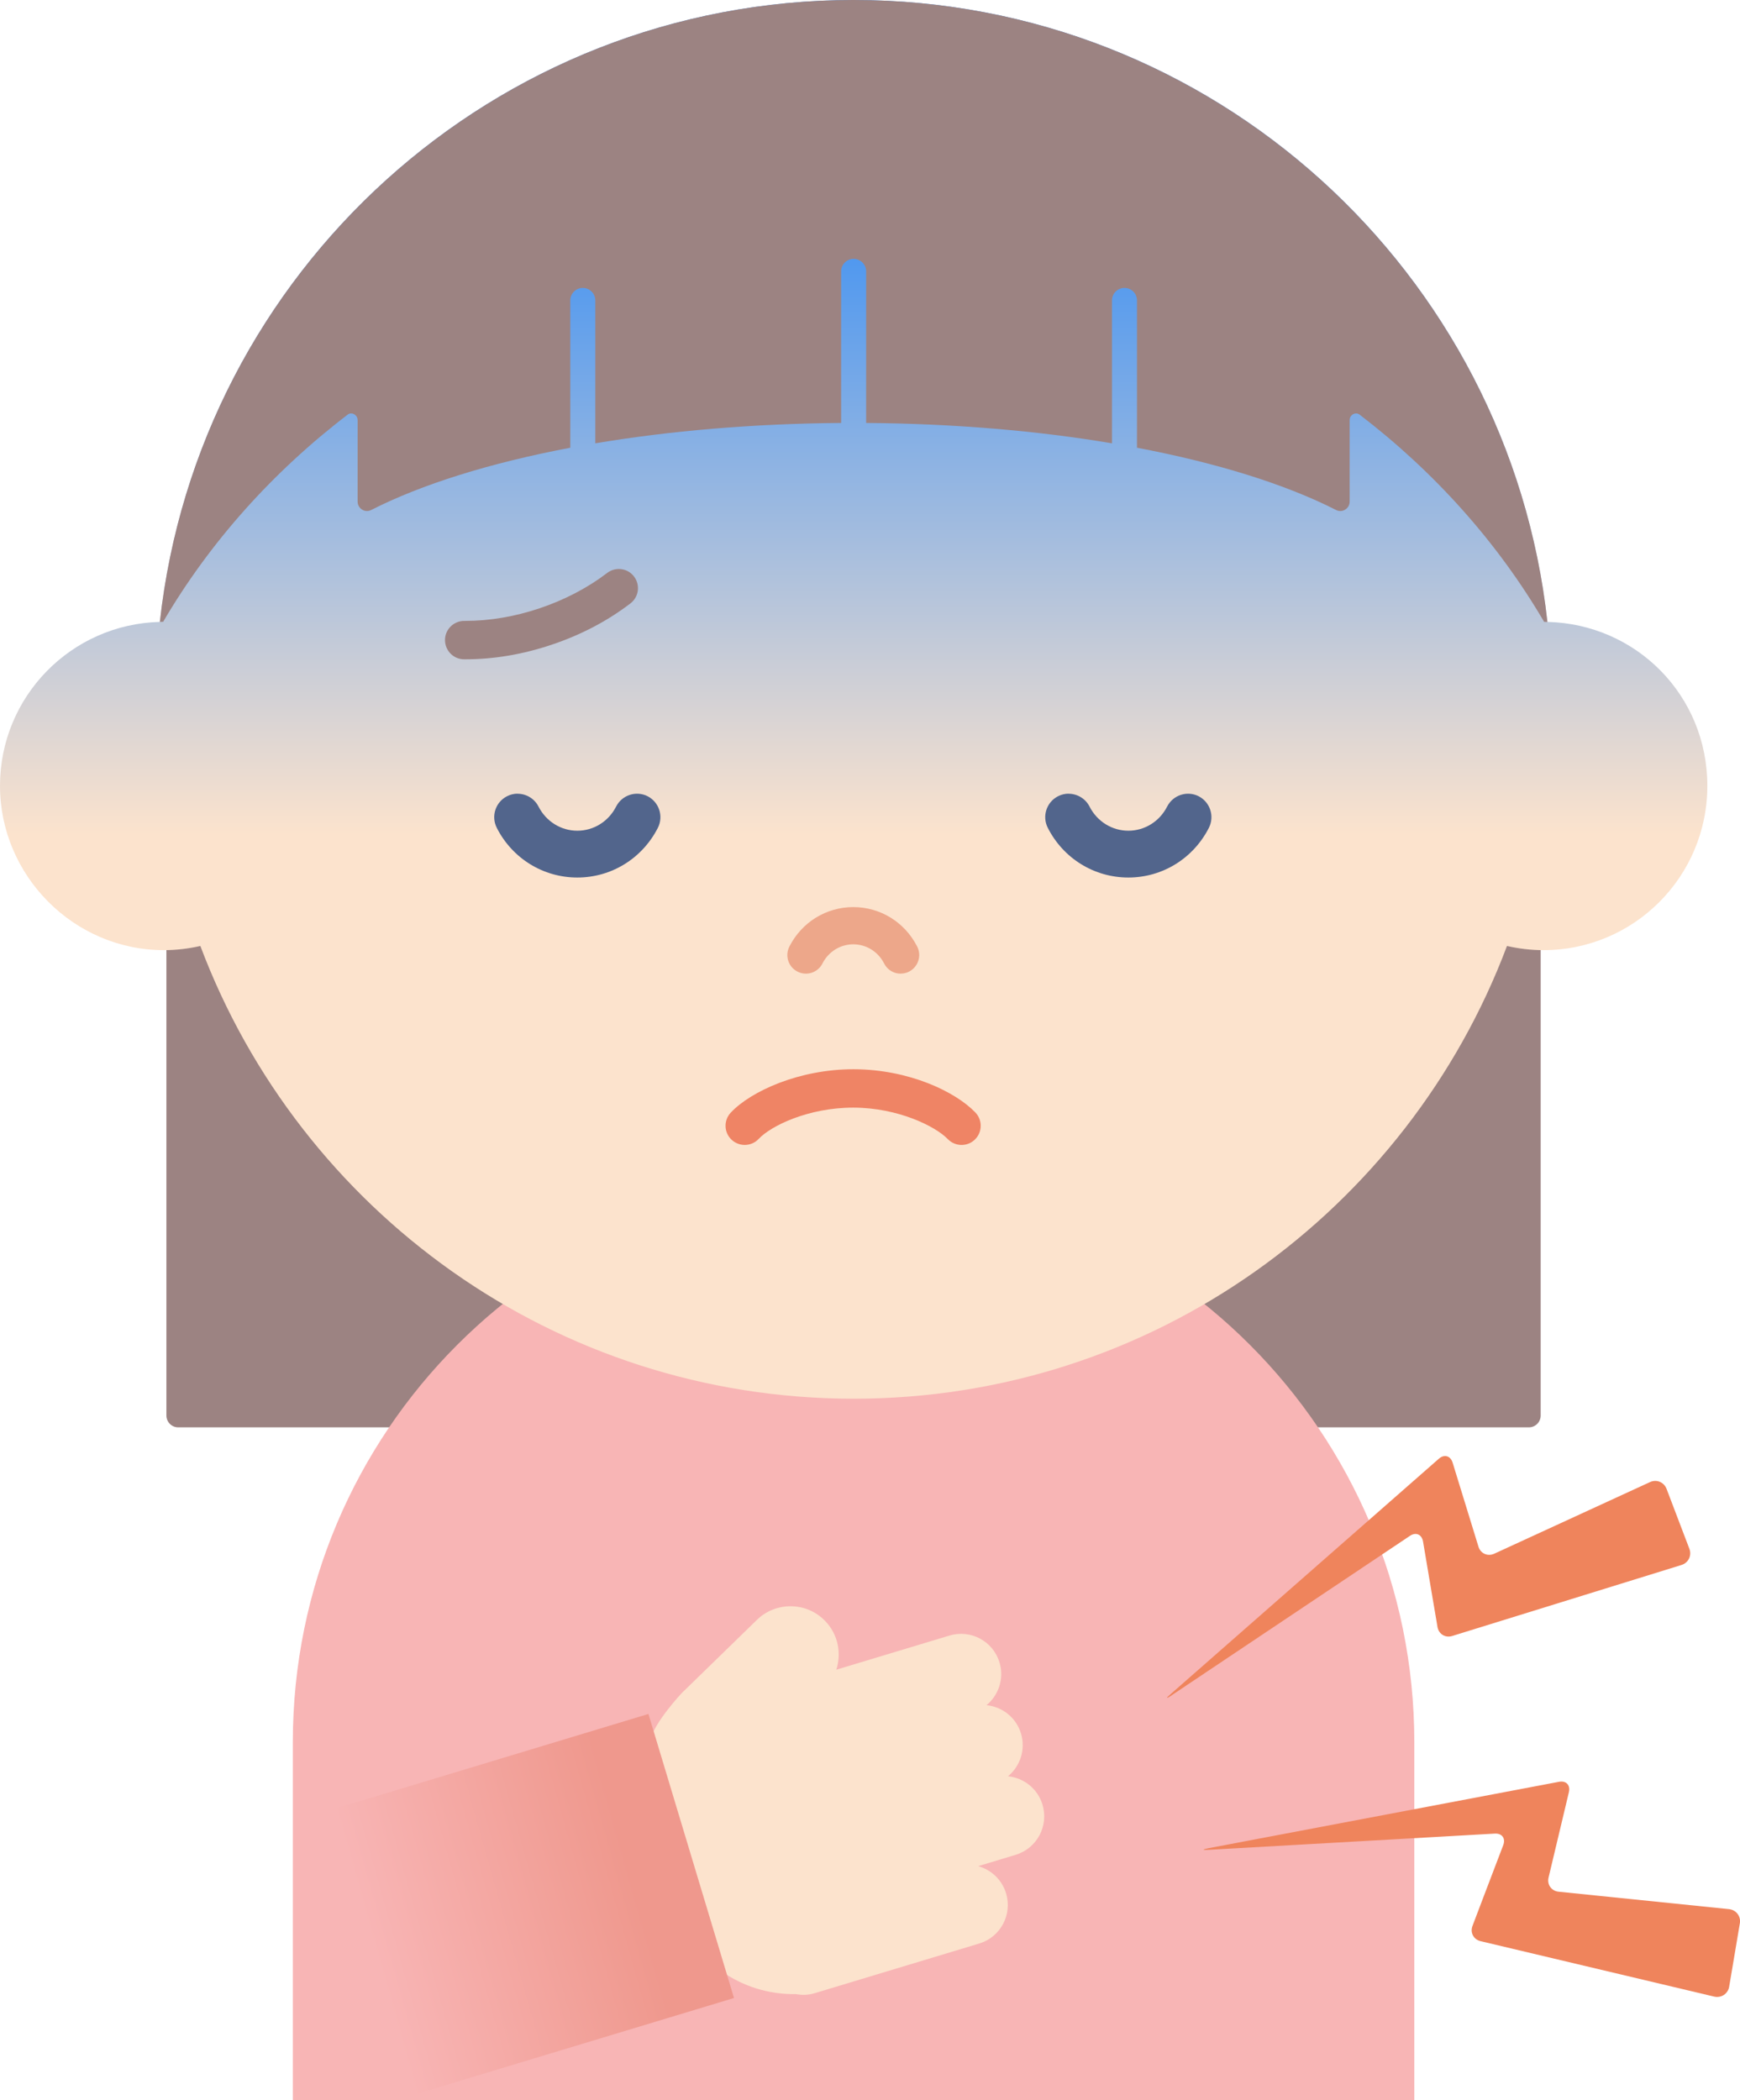 <svg width="87" height="105" viewBox="0 0 87 105" fill="none" xmlns="http://www.w3.org/2000/svg">
<g clip-path="url(#clip0_878_28765)">
<path d="M75.872 44.987L73.864 44.533L73.139 46.46C68.386 59.082 56.148 67.565 42.681 67.565C29.214 67.565 16.976 59.082 12.223 46.46L11.499 44.533L9.491 44.987C9.095 45.079 8.704 45.121 8.32 45.129V70.769C8.32 71.095 8.583 71.362 8.912 71.362H76.442C76.767 71.362 77.034 71.099 77.034 70.769V45.129C76.655 45.121 76.263 45.075 75.863 44.987H75.872Z" fill="#9C8382"/>
<path d="M70.716 105V87.104C70.716 71.595 58.166 59.02 42.678 59.02C27.195 59.02 14.641 71.591 14.641 87.104V105H70.716Z" fill="#F8B5B5"/>
<path d="M32.551 86.925L36.054 98.566L36.08 98.558C37.15 99.313 38.45 99.722 39.795 99.697C40.103 99.755 40.428 99.747 40.749 99.647L41.457 99.434L42.74 99.046L48.963 97.168C50.025 96.847 50.625 95.725 50.304 94.661C50.096 93.972 49.555 93.48 48.909 93.3L50.784 92.733C51.846 92.412 52.446 91.289 52.125 90.225C51.883 89.424 51.188 88.886 50.4 88.807C51.008 88.306 51.292 87.472 51.05 86.67C50.809 85.869 50.113 85.331 49.326 85.252C49.934 84.751 50.217 83.916 49.975 83.115C49.655 82.051 48.534 81.451 47.472 81.772L41.815 83.478C42.086 82.652 41.903 81.705 41.253 81.037C40.803 80.574 40.203 80.316 39.558 80.307C38.912 80.299 38.3 80.541 37.841 80.992L34.076 84.659C34.076 84.659 32.739 86.094 32.543 86.929" fill="#FCE3CD"/>
<path d="M36.7 99.892L32.422 85.691L15.972 90.663L20.249 104.864L36.7 99.892Z" fill="url(#paint0_linear_878_28765)"/>
<path d="M58.593 84.755C58.293 84.956 58.268 84.926 58.543 84.688L71.943 72.93C72.214 72.693 72.522 72.78 72.631 73.126L73.922 77.324C74.026 77.67 74.384 77.829 74.713 77.679L82.499 74.099C82.828 73.948 83.198 74.099 83.328 74.437L84.469 77.433C84.598 77.77 84.423 78.133 84.077 78.242L72.61 81.793C72.264 81.901 71.935 81.697 71.873 81.338L71.823 81.033C71.76 80.679 71.664 80.095 71.602 79.736L71.152 77.07C71.089 76.715 70.798 76.585 70.498 76.786L58.593 84.751V84.755Z" fill="#EF845C"/>
<path d="M60.454 92.483C60.092 92.503 60.087 92.466 60.446 92.399L77.953 89.082C78.307 89.015 78.528 89.249 78.445 89.599L77.428 93.872C77.345 94.222 77.57 94.54 77.928 94.577L86.451 95.449C86.809 95.487 87.055 95.808 86.992 96.163L86.459 99.325C86.401 99.68 86.063 99.905 85.709 99.822L74.029 97.051C73.68 96.968 73.496 96.622 73.625 96.288L73.734 96C73.863 95.662 74.071 95.111 74.2 94.773L75.162 92.249C75.291 91.911 75.1 91.652 74.742 91.673L60.45 92.483H60.454Z" fill="#EF845C"/>
<path d="M77.369 31.093C75.445 13.606 60.653 0 42.679 0C24.705 0 9.918 13.606 7.994 31.093C3.561 31.202 0 34.828 0 39.292C0 43.757 3.67 47.504 8.198 47.504C8.822 47.504 9.431 47.428 10.018 47.295C14.996 60.522 27.742 69.93 42.684 69.93C57.625 69.93 70.371 60.522 75.349 47.295C75.936 47.428 76.54 47.504 77.169 47.504C81.697 47.504 85.367 43.828 85.367 39.292C85.367 34.757 81.806 31.202 77.374 31.093H77.369Z" fill="url(#paint1_linear_878_28765)"/>
<path d="M42.678 0C24.708 0 9.917 13.606 7.992 31.093C8.046 31.093 8.1 31.085 8.159 31.085C10.483 27.117 13.632 23.595 17.406 20.712C17.452 20.687 17.498 20.67 17.552 20.67C17.731 20.67 17.877 20.816 17.881 20.996V25.076C17.881 25.427 18.248 25.657 18.56 25.498C21.084 24.213 24.504 23.145 28.515 22.385V15.021C28.515 14.675 28.794 14.395 29.14 14.395C29.486 14.395 29.765 14.675 29.765 15.021V22.164C33.477 21.542 37.642 21.179 42.057 21.146V13.569C42.057 13.223 42.337 12.943 42.682 12.943C43.028 12.943 43.307 13.223 43.307 13.569V21.146C47.722 21.179 51.888 21.538 55.599 22.164V15.021C55.599 14.675 55.878 14.395 56.224 14.395C56.57 14.395 56.849 14.675 56.849 15.021V22.385C60.86 23.145 64.28 24.213 66.805 25.498C67.117 25.657 67.483 25.427 67.483 25.076V20.992C67.488 20.812 67.633 20.67 67.812 20.67C67.867 20.67 67.917 20.691 67.963 20.716C71.732 23.599 74.881 27.121 77.206 31.089C77.26 31.089 77.314 31.097 77.372 31.097C75.444 13.606 60.652 0 42.678 0Z" fill="#9C8382"/>
<path d="M45.035 48.68C44.697 48.68 44.372 48.497 44.206 48.171C43.906 47.579 43.314 47.212 42.664 47.212C42.014 47.212 41.423 47.579 41.123 48.171C40.89 48.63 40.332 48.81 39.873 48.576C39.415 48.342 39.236 47.783 39.469 47.324C40.09 46.106 41.31 45.351 42.664 45.351C44.018 45.351 45.239 46.106 45.859 47.324C46.093 47.783 45.909 48.342 45.455 48.576C45.322 48.647 45.176 48.676 45.035 48.676V48.68Z" fill="#EDA78A"/>
<path d="M23.279 32.962C23.254 32.962 23.229 32.962 23.204 32.962C22.675 32.962 22.25 32.529 22.25 31.999C22.25 31.469 22.683 31.043 23.208 31.043C23.233 31.043 23.25 31.043 23.275 31.043C24.474 31.043 25.753 30.826 26.978 30.413C28.223 29.996 29.394 29.383 30.36 28.644C30.781 28.323 31.381 28.402 31.701 28.823C32.022 29.245 31.943 29.846 31.522 30.167C30.373 31.047 29.052 31.74 27.586 32.232C26.149 32.716 24.699 32.962 23.279 32.962Z" fill="#9C8382"/>
<path d="M25.88 39.684C26.305 39.684 26.717 39.918 26.925 40.323C27.304 41.07 28.05 41.533 28.866 41.533C29.683 41.533 30.428 41.07 30.807 40.323C31.103 39.747 31.807 39.517 32.382 39.809C32.957 40.106 33.186 40.811 32.894 41.387C32.111 42.922 30.57 43.873 28.866 43.873C27.163 43.873 25.617 42.922 24.838 41.387C24.547 40.811 24.772 40.106 25.351 39.809C25.521 39.722 25.701 39.68 25.88 39.68V39.684Z" fill="#52658C"/>
<path d="M53.431 39.684C53.855 39.684 54.268 39.918 54.476 40.323C54.855 41.07 55.601 41.533 56.417 41.533C57.233 41.533 57.979 41.07 58.358 40.323C58.654 39.747 59.358 39.517 59.933 39.809C60.508 40.106 60.737 40.811 60.445 41.387C59.662 42.922 58.121 43.873 56.417 43.873C54.713 43.873 53.168 42.922 52.389 41.387C52.097 40.811 52.322 40.106 52.901 39.809C53.072 39.722 53.251 39.68 53.431 39.68V39.684Z" fill="#52658C"/>
<path d="M37.234 57.242C37.001 57.242 36.763 57.154 36.58 56.983C36.192 56.62 36.176 56.011 36.538 55.627C37.55 54.547 39.975 53.458 42.661 53.458H42.695C45.452 53.466 47.776 54.584 48.768 55.619C49.135 56.003 49.122 56.608 48.743 56.975C48.364 57.342 47.756 57.33 47.389 56.95C46.764 56.303 44.894 55.385 42.686 55.377H42.657C40.412 55.377 38.542 56.291 37.934 56.941C37.746 57.142 37.492 57.242 37.234 57.242Z" fill="#EF8465"/>
</g>
<defs>
<linearGradient id="paint0_linear_878_28765" x1="14.729" y1="98.341" x2="31.544" y2="93.586" gradientUnits="userSpaceOnUse">
<stop offset="0.23" stop-color="#F8B5B5"/>
<stop offset="1" stop-color="#EF988D"/>
</linearGradient>
<linearGradient id="paint1_linear_878_28765" x1="42.679" y1="57.088" x2="42.679" y2="11.962" gradientUnits="userSpaceOnUse">
<stop offset="0.34" stop-color="#FCE3CD"/>
<stop offset="1" stop-color="#4B96F0"/>
</linearGradient>
<clipPath id="clip0_878_28765">
<rect width="87" height="105" fill="white"/>
</clipPath>
</defs>
</svg>
